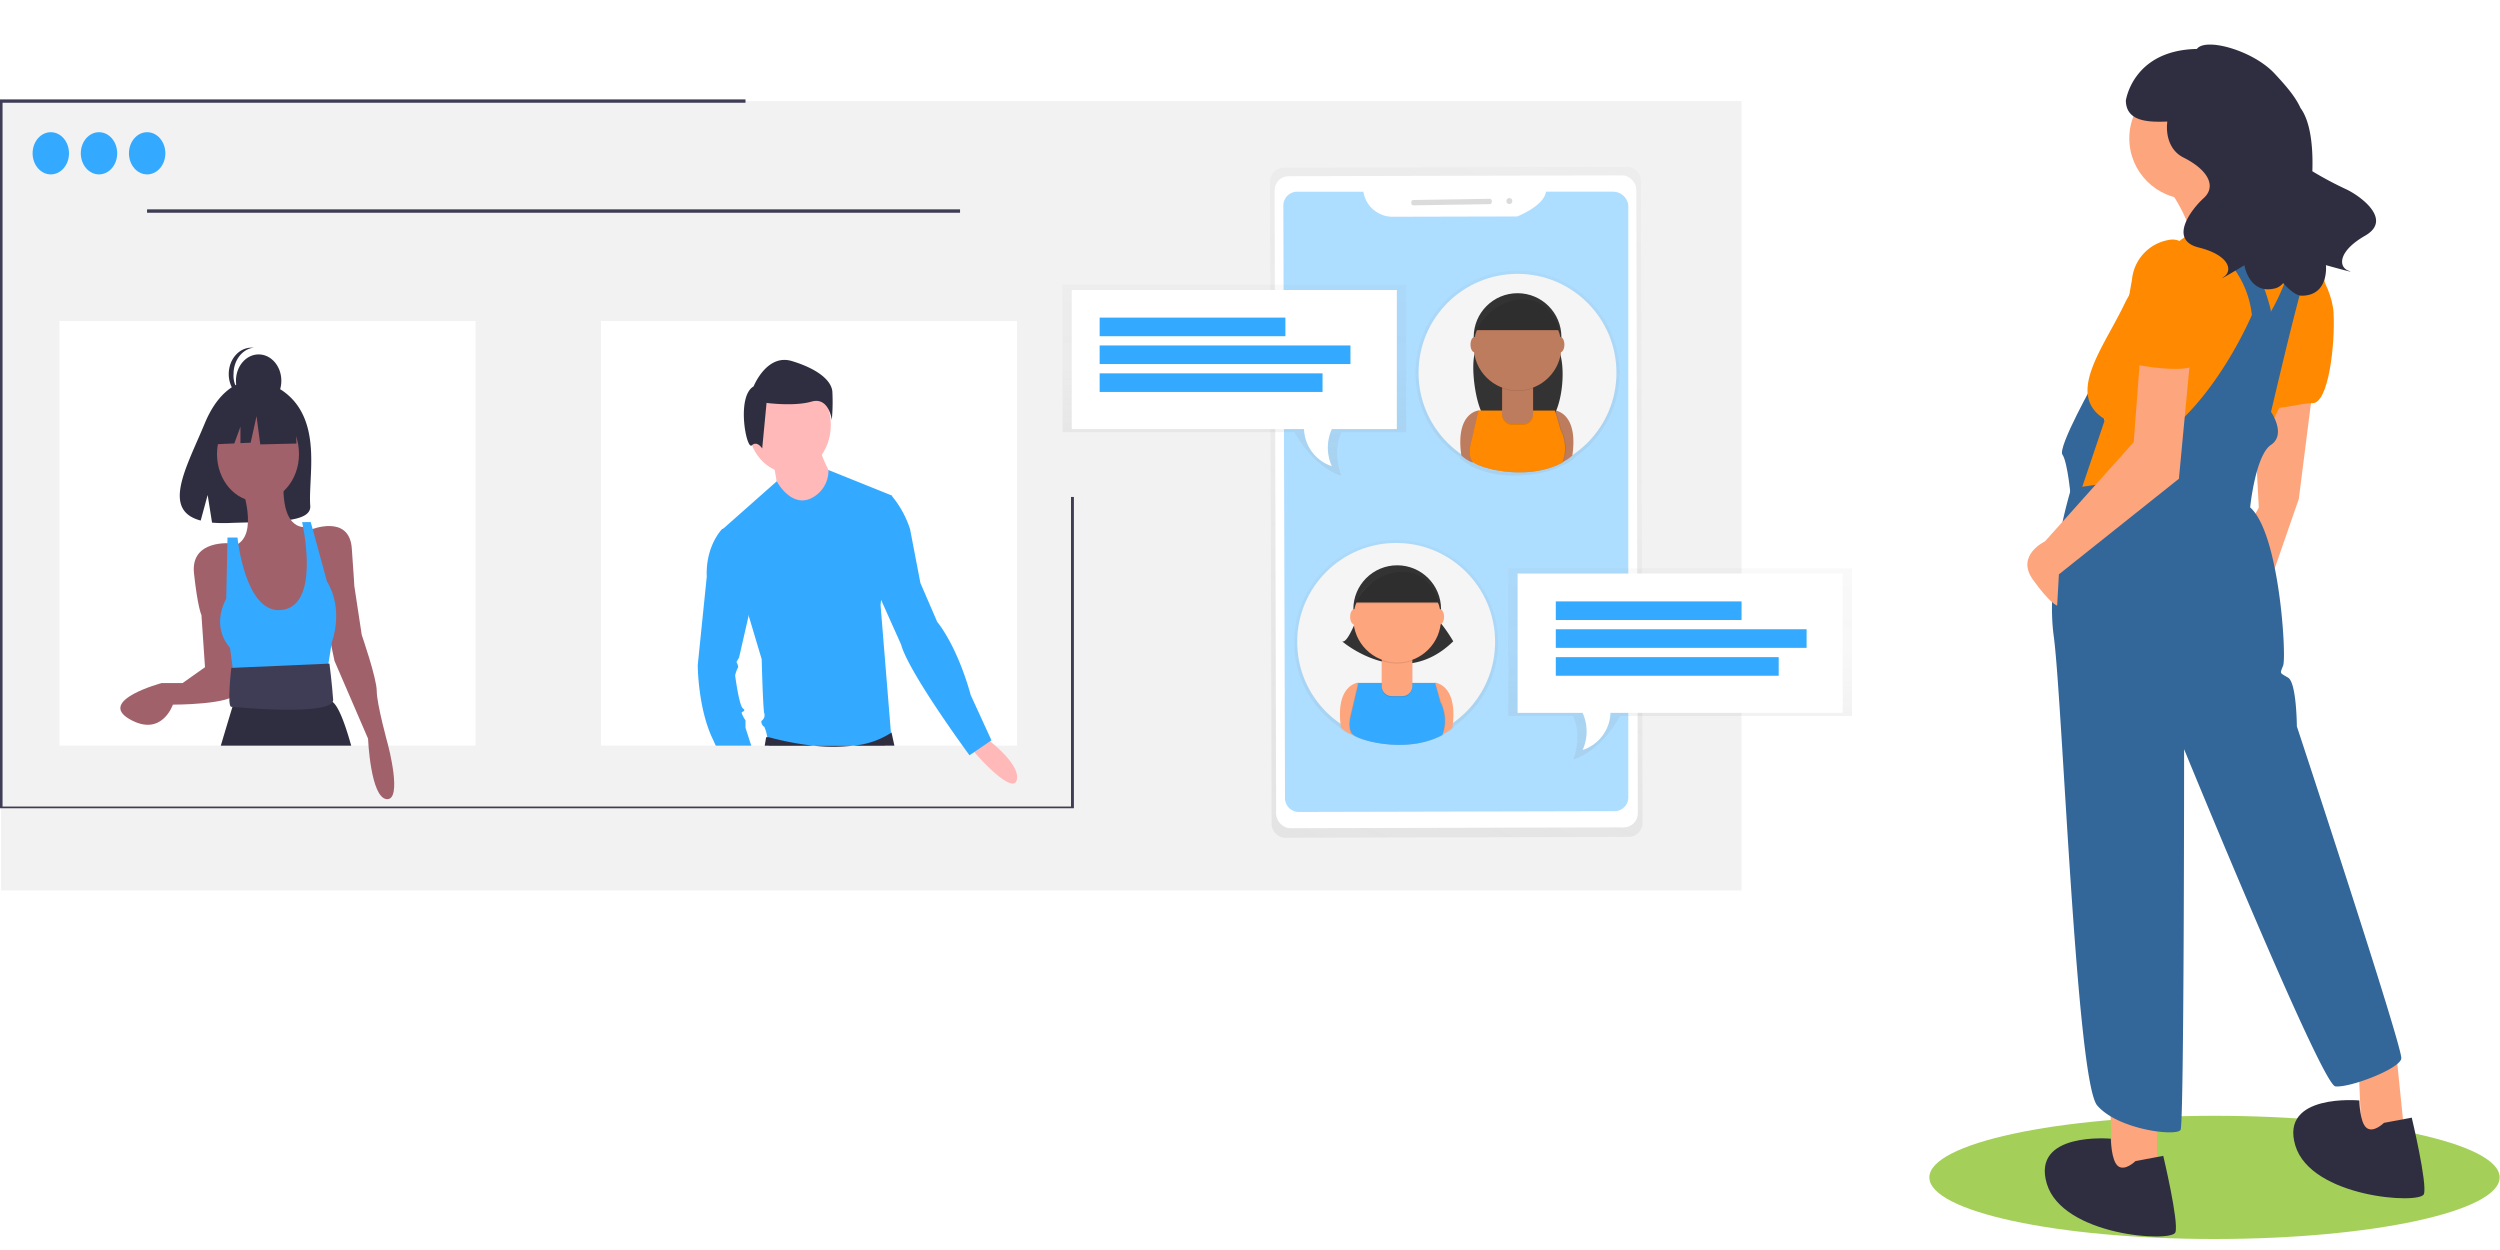 <svg xmlns="http://www.w3.org/2000/svg" xmlns:xlink="http://www.w3.org/1999/xlink" viewBox="0 0 500 250"><defs><style>.a{fill:#94c83d;opacity:0.85;}.b{fill:#f2f2f2;}.c{fill:#3f3d56;}.d,.k{fill:#3af;}.e{fill:#fff;}.f{fill:#2f2e41;}.g{fill:#a0616a;}.h{fill:#ffb9b9;}.i{opacity:0.5;}.j{fill:url(#a);}.k{opacity:0.4;}.k,.q{isolation:isolate;}.l{fill:#dbdbdb;}.m{fill:url(#b);}.n{fill:#f5f5f5;}.o{fill:#fda57d;}.p{fill:#333;}.q{opacity:0.1;}.r{fill:url(#c);}.s{fill:#be7c5e;}.t{fill:#ff8900;}.u{fill:url(#d);}.v{fill:url(#e);}.w{fill:#369;}</style><linearGradient id="a" x1="-58.3" y1="352.05" x2="0.42" y2="490.7" gradientTransform="matrix(1, 0, 0, -1, 321.21, 521.77)" gradientUnits="userSpaceOnUse"><stop offset="0" stop-color="gray" stop-opacity="0.25"/><stop offset="0.54" stop-color="gray" stop-opacity="0.12"/><stop offset="1" stop-color="gray" stop-opacity="0.1"/></linearGradient><linearGradient id="b" x1="-54.77" y1="378.03" x2="-54.77" y2="418.96" gradientTransform="matrix(1, 0, 0, -1, 334, 527)" xlink:href="#a"/><linearGradient id="c" x1="-2535.5" y1="431.9" x2="-2535.5" y2="472.84" gradientTransform="translate(-2232 527) rotate(180)" xlink:href="#a"/><linearGradient id="d" x1="-87.14" y1="431.85" x2="-87.14" y2="470.08" gradientTransform="matrix(1, 0, 0, -1, 334, 527)" xlink:href="#a"/><linearGradient id="e" x1="1505.97" y1="375.09" x2="1505.97" y2="413.32" gradientTransform="translate(1842 527) rotate(180)" xlink:href="#a"/></defs><title>c1bannercall01</title><ellipse class="a" cx="442.9" cy="235.48" rx="57.03" ry="12.32"/><rect class="b" x="0.22" y="20.21" width="348.09" height="157.88"/><polygon class="c" points="214.78 161.65 -0.07 161.65 -0.07 19.88 149.1 19.88 149.1 20.55 0.51 20.55 0.51 161.31 214.2 161.31 214.2 99.39 214.78 99.39 214.78 161.65"/><ellipse class="d" cx="10.16" cy="30.66" rx="3.64" ry="4.22"/><ellipse class="d" cx="19.8" cy="30.66" rx="3.64" ry="4.22"/><ellipse class="d" cx="29.43" cy="30.66" rx="3.64" ry="4.22"/><rect class="c" x="29.41" y="41.87" width="162.6" height="0.68"/><rect class="e" x="11.9" y="64.2" width="83.2" height="84.93"/><rect class="e" x="120.2" y="64.2" width="83.2" height="84.93"/><path class="f" d="M60.42,82.63A11.94,11.94,0,0,0,51,76.12s-6.12-.91-10.05,8.56c-3.66,8.83-8.71,17.36-.81,19.43L41.53,99l.88,5.53a29.38,29.38,0,0,0,3.38.07c8.46-.32,16.52.09,16.26-3.43C61.7,96.45,63.48,88.61,60.42,82.63Z"/><ellipse class="g" cx="51.6" cy="90.81" rx="8.2" ry="9.5"/><path class="g" d="M48.24,97S52,107.09,47,109.1l5,19,8.45-.58,2.24-6.33-.5-9.51-.75-6.33s-5.22,1.44-4.72-9.22Z"/><path class="g" d="M46.26,108.67s-8.2-.86-7.46,6,1.49,8.35,1.49,8.35L41,133.44l-4.48,3.17H32.34s-12.92,3.45-6.46,7.2,8.7-2.88,8.7-2.88,11.92,0,12.67-2.31S46.26,108.67,46.26,108.67Z"/><path class="g" d="M62.16,105.93s7.7-3.17,8.2,3.75.5,7.49.5,7.49L72.35,127s3,8.64,3,11.23,2.23,10.66,2.23,10.66,3,11.23-.24,10.94-3.73-12.1-3.73-12.1l-6.71-15.55-2-9.5Z"/><path class="d" d="M47.5,107.51h-2l-.25,12.25s-3.23,5.18.75,9.79L47,137l18.14-.87,1.24-7.77s2.49-6.34-1-12.1l-3.23-11.84H60.42s4,17.25-4.47,17.6C49,122.35,47.5,107.66,47.5,107.51Z"/><path class="f" d="M70.24,149.13H44.16c1.39-4.67,2.27-7.56,2.34-7.79v0l.61-2.33.25-1,.27-1.05.37-1.41L64.14,135l.46,1.18,1.53,4a1.16,1.16,0,0,1,.38.2C67.66,141.25,68.92,144.41,70.24,149.13Z"/><path class="c" d="M65.89,132.72l-19.63.86s-.9,7.78,0,7.78c.24,0,20.62,2,20.37-1.44S65.89,132.72,65.89,132.72Z"/><ellipse class="f" cx="51.73" cy="76.15" rx="4.54" ry="5.27"/><path class="f" d="M46.71,74.77c0-2.7,1.76-5,4.07-5.24a3.87,3.87,0,0,0-.48,0c-2.51,0-4.54,2.35-4.55,5.26s2,5.27,4.54,5.27a3.91,3.91,0,0,0,.49,0A5,5,0,0,1,46.71,74.77Z"/><polygon class="f" points="59 82.03 52.79 78.26 44.22 79.8 42.45 88.88 46.86 88.69 48.09 85.35 48.09 88.63 50.13 88.54 51.31 83.23 52.05 88.88 59.29 88.71 59 82.03"/><ellipse class="h" cx="157.89" cy="85" rx="8.27" ry="9.58"/><path class="h" d="M154.66,92.34s1,5.69,1,6.29,4.91,3.29,4.91,3.29L165,101l1.55-5.39S164,91.14,164,89.34Z"/><path class="d" d="M176.94,149.13l1.07-2.26.17-.37L176.11,121l.12-1.15,2.2-20.72L165.69,94h0a6.14,6.14,0,0,1-3.79,5.8c-3.88,1.5-6.55-3.54-6.55-3.54l-10.77,9.53,5.23,17.59,2.53,8.47s.25,9.89.51,10.79a1.33,1.33,0,0,1-.51,1.5c-.26.3.25,1.2.51,1.2a7.81,7.81,0,0,1,.62,2.24l.3,1.58Z"/><path class="h" d="M197.16,147.59s7,5.09,6.2,8.39-8.78-5.69-8.78-6A18.85,18.85,0,0,1,197.16,147.59Z"/><path class="f" d="M176.93,149.13h1.95l-.58-2.66-.3.23a16.52,16.52,0,0,1-7.33,2.43,35,35,0,0,1-8.06,0,58.65,58.65,0,0,1-8.86-1.69h-.52l-.29,1.69Z"/><path class="f" d="M150.72,77.28s2.62-6.59,7.65-5.07,7.88,3.8,8.1,6.08a39,39,0,0,1-.11,5.71s-.55-4.69-4.05-3.68-9,.26-9,.26l-.87,9.12s-1-1.64-2.08-.63S147.22,79.31,150.72,77.28Z"/><path class="d" d="M150.25,149.13h-7.1l-.51-1.13c-3.09-6.28-3.09-15-3.09-15l1.8-17.65c-.25-6.28,3.1-9.57,3.1-9.57h3.87l2.84,11.07-1.48,6.49-1.87,8.17-.52.89s.52.9.26,1.2a5.56,5.56,0,0,0-.52,1.5s.78,6,1.55,6.58-.26.6-.26.9a6.71,6.71,0,0,0,.78,1.49v1.5Z"/><path class="d" d="M174,98.33l4.4.9a20,20,0,0,1,3.61,6.59l2.07,10.78,3.36,7.78s3.88,4.49,6.72,14.68l4.13,9-4.39,3s-12.14-16.48-13.69-22.17l-6.72-15Z"/><g class="i"><path class="j" d="M325.36,33.39l-68.57.16A2.83,2.83,0,0,0,254,36.38h0l.32,128.35a2.82,2.82,0,0,0,2.82,2.82h0l68.56-.17a2.83,2.83,0,0,0,2.82-2.83h0L328.18,36.2a2.81,2.81,0,0,0-2.82-2.81Z"/></g><rect class="e" x="255.07" y="35.16" width="72.34" height="130.4" rx="2.82" ry="2.82" transform="translate(-0.24 0.71) rotate(-0.14)"/><path class="k" d="M309.2,38.34c-.42,2.88-5.76,4.95-5.76,4.95l-24.93.06a5.9,5.9,0,0,1-5.83-5l-13.27,0a2.75,2.75,0,0,0-2.74,2.76h0L257,159.65a2.76,2.76,0,0,0,2.76,2.74h0l63.16-.16a2.75,2.75,0,0,0,2.74-2.75h0V41.07a3.08,3.08,0,0,0-3-2.73H309.2Z"/><path class="l" d="M282.66,40l15.28-.24a.41.41,0,0,1,.42.4v.25a.41.41,0,0,1-.4.42l-15.28.24a.41.41,0,0,1-.42-.41v-.24A.41.41,0,0,1,282.66,40Z"/><circle class="l" cx="301.87" cy="40.21" r="0.6"/><g class="i"><path class="m" d="M299.63,128.45a20.4,20.4,0,1,0-31.78,16.93v.09a6.89,6.89,0,0,0,2.32,1.47l0-.09c1,.83,5,2.13,9.6,2.12h.1a18.64,18.64,0,0,0,8.9-2,.72.72,0,0,0,.06-.15,7.51,7.51,0,0,0,1.93-1.32l0-.23A20.36,20.36,0,0,0,299.63,128.45Z"/></g><circle class="n" cx="279.23" cy="128.38" r="19.79"/><path class="o" d="M271.67,136.52s-4.72.39-3.47,9a6.74,6.74,0,0,0,2.25,1.43l2.65-9Z"/><path class="o" d="M287,136.52s4.72.39,3.47,9a6.8,6.8,0,0,1-2.24,1.43l-2.66-9Z"/><path class="p" d="M271.87,122.35s-2.24,6.53-3.46,5.91c0,0,11.81,10.21,22.24,0a31.25,31.25,0,0,0-4.49-5.91Z"/><circle class="p" cx="279.44" cy="121.83" r="8.77"/><path class="q" d="M286.88,136.59h-15.3l-1.43,6.12s-.84,2.83.21,4.08,10.79,4.08,18,.21a8,8,0,0,0,.2-5.1c-.82-2.86-.2-.21-.2-.21Z"/><path class="q" d="M287.09,136.59H271.78l-1.43,6.12s-.83,2.83.21,4.08,10.79,4.08,18,.21a8,8,0,0,0,.2-5.1c-.82-2.86-.2-.21-.2-.21Z"/><path class="d" d="M287,136.59h-15.3l-1.43,6.12s-.84,2.83.21,4.08,10.79,4.08,17.95.21a8,8,0,0,0,.21-5.1c-.82-2.86-.21-.21-.21-.21Z"/><path class="q" d="M276.28,131.43h6.19v6a2,2,0,0,1-2,2h-2.12a2,2,0,0,1-2-2v-6Z"/><path class="o" d="M276.28,131.22h6.19v6a2,2,0,0,1-2,2h-2.12a2,2,0,0,1-2-2v-6Z"/><path class="q" d="M276.28,132.16a9,9,0,0,0,6.19,0v-.75h-6.19Z"/><circle class="o" cx="279.44" cy="123.73" r="8.77"/><path class="p" d="M271.06,120.49h16.73s-1.43-6.76-7.75-6.33S271.06,120.49,271.06,120.49Z"/><ellipse class="o" cx="270.85" cy="123.36" rx="0.82" ry="1.53"/><ellipse class="o" cx="287.99" cy="123.36" rx="0.82" ry="1.53"/><path class="q" d="M271.06,120.69h16.73s-1.43-6.75-7.75-6.32S271.06,120.69,271.06,120.69Z"/><g class="i"><path class="r" d="M283.1,74.57a20.4,20.4,0,1,1,31.78,16.92v.09a7,7,0,0,1-2.31,1.49l0-.09c-1,.83-5,2.13-9.6,2.12h-.1a18.75,18.75,0,0,1-8.9-2,.72.72,0,0,1-.06-.15,7.51,7.51,0,0,1-1.93-1.32l0-.23A20.36,20.36,0,0,1,283.1,74.57Z"/></g><circle class="n" cx="303.5" cy="74.56" r="19.79"/><path class="s" d="M295.74,82.09s-4.72.39-3.47,9a6.74,6.74,0,0,0,2.25,1.43l2.65-9Z"/><path class="s" d="M311,82.09s4.72.39,3.47,9a6.74,6.74,0,0,1-2.25,1.43l-2.65-9Z"/><path class="p" d="M295.94,68.07s-.36,1.06-.87,2.27c-1.13,2.69.15,13,2.84,14a15.2,15.2,0,0,0,11.09.51c3.58-1.3,4.68-13,2.15-15.84-.29-.33-.6-.67-.93-1Z"/><circle class="p" cx="303.51" cy="67.41" r="8.77"/><path class="q" d="M311,82.1h-15.3l-1.43,6.12s-.84,2.83.21,4.08,10.79,4.08,17.95.21a8,8,0,0,0,.21-5.1c-.82-2.86-.21-.21-.21-.21Z"/><path class="q" d="M311.15,82.1h-15.3l-1.43,6.12s-.83,2.83.21,4.08,10.79,4.08,18,.21a8,8,0,0,0,.2-5.1c-.82-2.86-.2-.21-.2-.21Z"/><path class="t" d="M311,82.1h-15.3l-1.43,6.12s-.84,2.83.21,4.08,10.79,4.08,18,.21a8,8,0,0,0,.2-5.1c-.82-2.86-.2-.21-.2-.21Z"/><path class="q" d="M300.43,76.94h6.19v6A2.06,2.06,0,0,1,304.56,85h-2.08a2.06,2.06,0,0,1-2.06-2.06h0v-6h0Z"/><path class="s" d="M300.43,76.73h6.19v6a2.06,2.06,0,0,1-2.06,2.06h-2.08a2.06,2.06,0,0,1-2.06-2.06h0v-6Z"/><path class="q" d="M300.42,77.67a9.05,9.05,0,0,0,6.2,0v-.75h-6.2Z"/><circle class="s" cx="303.51" cy="69.31" r="8.77"/><path class="p" d="M295.13,66h16.73s-1.43-6.76-7.75-6.33S295.13,66,295.13,66Z"/><ellipse class="s" cx="294.92" cy="68.93" rx="0.82" ry="1.53"/><ellipse class="s" cx="312.06" cy="68.93" rx="0.82" ry="1.53"/><path class="q" d="M295.13,66.2h16.73s-1.43-6.75-7.75-6.32S295.13,66.2,295.13,66.2Z"/><g class="i"><path class="u" d="M212.5,56.92V86.43h46.41s3.43,6.76,9.32,8.72c0,0-1.88-4.78.08-8.72h12.92V56.92Z"/></g><path class="e" d="M214.35,58V85.81H260.8a8.13,8.13,0,0,0,5.57,7.43,9,9,0,0,1,0-7.43h13V58Z"/><rect class="d" x="219.93" y="63.52" width="37.15" height="3.72"/><rect class="d" x="219.93" y="69.09" width="50.16" height="3.72"/><rect class="d" x="219.93" y="74.67" width="44.58" height="3.72"/><g class="i"><path class="v" d="M370.4,113.68v29.51H324s-3.43,6.76-9.32,8.72c0,0,1.88-4.78-.09-8.72H301.66V113.68Z"/></g><path class="e" d="M368.54,114.71v27.86H322.1a8.12,8.12,0,0,1-5.58,7.43,9,9,0,0,0,0-7.43h-13V114.71Z"/><rect class="d" x="311.16" y="120.28" width="37.15" height="3.72"/><rect class="d" x="311.16" y="125.85" width="50.16" height="3.72"/><rect class="d" x="311.16" y="131.43" width="44.58" height="3.72"/><polygon class="o" points="422.02 220.88 422.36 229.22 422.36 236.52 431.4 236.52 431.4 220.88 422.02 220.88"/><polygon class="o" points="471.72 213.23 472.07 221.58 472.07 228.88 481.1 228.88 479.37 211.84 471.72 213.23"/><polygon class="o" points="462.54 77.89 459.76 99.79 450.72 125.86 446.55 110.91 451.76 101.53 450.72 81.72 462.54 77.89"/><path class="w" d="M419.09,75.94s-7.65,13.56-6.6,15,1.74,9,1.74,9h2.89l4.75-11.81Z"/><circle class="o" cx="438.03" cy="27.67" r="12.17"/><path class="o" d="M433.52,37.4s6.6,9,4.51,13.56,20.16-2.44,20.16-2.44S447.07,36,446.72,31.84Z"/><path class="t" d="M458.19,77.62c-.78,1.17-1.55,2.48-2.29,3.87-.35.65-.7,1.33-1,2a147.34,147.34,0,0,0-7.09,17.75l-32.33-1,1-2.95L421,83.87c-8-4.86-.34-14.25,3.83-22.94,3.83-8,11.77-13.28,13-14.1l.17-.11.15,0,5.8-1L454.43,44h0a14.34,14.34,0,0,1,5.18,1.95,10.35,10.35,0,0,1,3.27,3.28,14.08,14.08,0,0,1,2,7C465.17,63.83,461.33,72.91,458.19,77.62Z"/><path class="t" d="M460.11,49s6.25,7.3,6.6,13.56-1,18.07-4.17,18.07-8.69,2.09-8.34,0S460.11,49,460.11,49Z"/><path class="w" d="M454.2,62.25l-3.83.7a19.31,19.31,0,0,0-12.51-16l.17-.1.15,0,5.8-1C451.65,49.78,454.2,62.25,454.2,62.25Z"/><path class="w" d="M480.26,211.71c-.34,2.09-10.42,5.91-13.2,5.56s-30.24-67.43-30.24-67.43,0,74.73-.7,76.12-12.51,0-16.68-4.87-6.95-81-8.69-93.84,3.48-29.55,3.48-29.55l2.22-.34,6.81-1s0-1.73,10.43-10.08S450.37,63,450.37,63l1.05-2.09,2.78,1.39A44.15,44.15,0,0,0,459.61,46a10.55,10.55,0,0,1,3.27,3.28c-.26.73-.53,1.52-.8,2.36-2.34,7.3-5,18.6-7.64,29.72l-.24,1a9.22,9.22,0,0,1,.66,1.19c.71,1.48,1.45,4-.66,5.42-3.13,2.08-4.17,12.51-4.17,12.51,5.9,5.21,7.29,29.89,6.6,31.63s-.7,1.39,1,2.43,1.74,9.73,1.74,9.73S480.61,209.62,480.26,211.71Z"/><path class="f" d="M427.09,232.22s-2.09,2.08-3.48,1-1.44-5.48-1.44-5.48-15.94-1.47-12.81,9,25,11.81,25.72,9.73-2.43-15.3-2.43-15.3Z"/><path class="f" d="M476.79,224.57s-2.09,2.09-3.48,1-1.44-5.48-1.44-5.48-15.94-1.47-12.81,9,25,11.82,25.72,9.73-2.43-15.29-2.43-15.29Z"/><path class="o" d="M428.13,70l-1.39,18.42L409,108.27s-5.91,2.78-2.43,7.64,4.86,5.22,4.86,5.22l.35-6.26,24-19.12L438.21,70Z"/><path class="t" d="M439.25,62.25s1.39-15.64-5.56-14.25a8.91,8.91,0,0,0-7.3,8s-3.13,16-.35,16.68,12.17,2.08,13.21,0S439.25,62.25,439.25,62.25Z"/><path class="f" d="M469.36,37.91a69.78,69.78,0,0,1-6.89-3.66c.18-5.3-.47-10.11-2.38-12.66-1.08-2.44-3.33-4.88-5.1-6.8-4.33-4.72-13.91-7.35-15.61-5-12.85.25-14.21,10.33-14.21,10.33.07,4.21,4.45,4.34,8.29,4.19-.35,2.88.57,5.87,3.22,7.19,5.07,2.54,6.59,5.83,4.06,8.12s-7.1,8.36-1,9.88,6.85,4.57,5.07,5.83,4.06-2.28,4.06-2.28,1,6.09,6.34,4.57a3.2,3.2,0,0,0,1.42-1c1.44,1.58,2.72,2.51,3.69,2.52,5.53,0,4.87-6.11,4.87-6.11s6.57,1.85,4.52,1.11-2.14-3.88,3.31-7S472.42,39.42,469.36,37.91Z"/></svg>